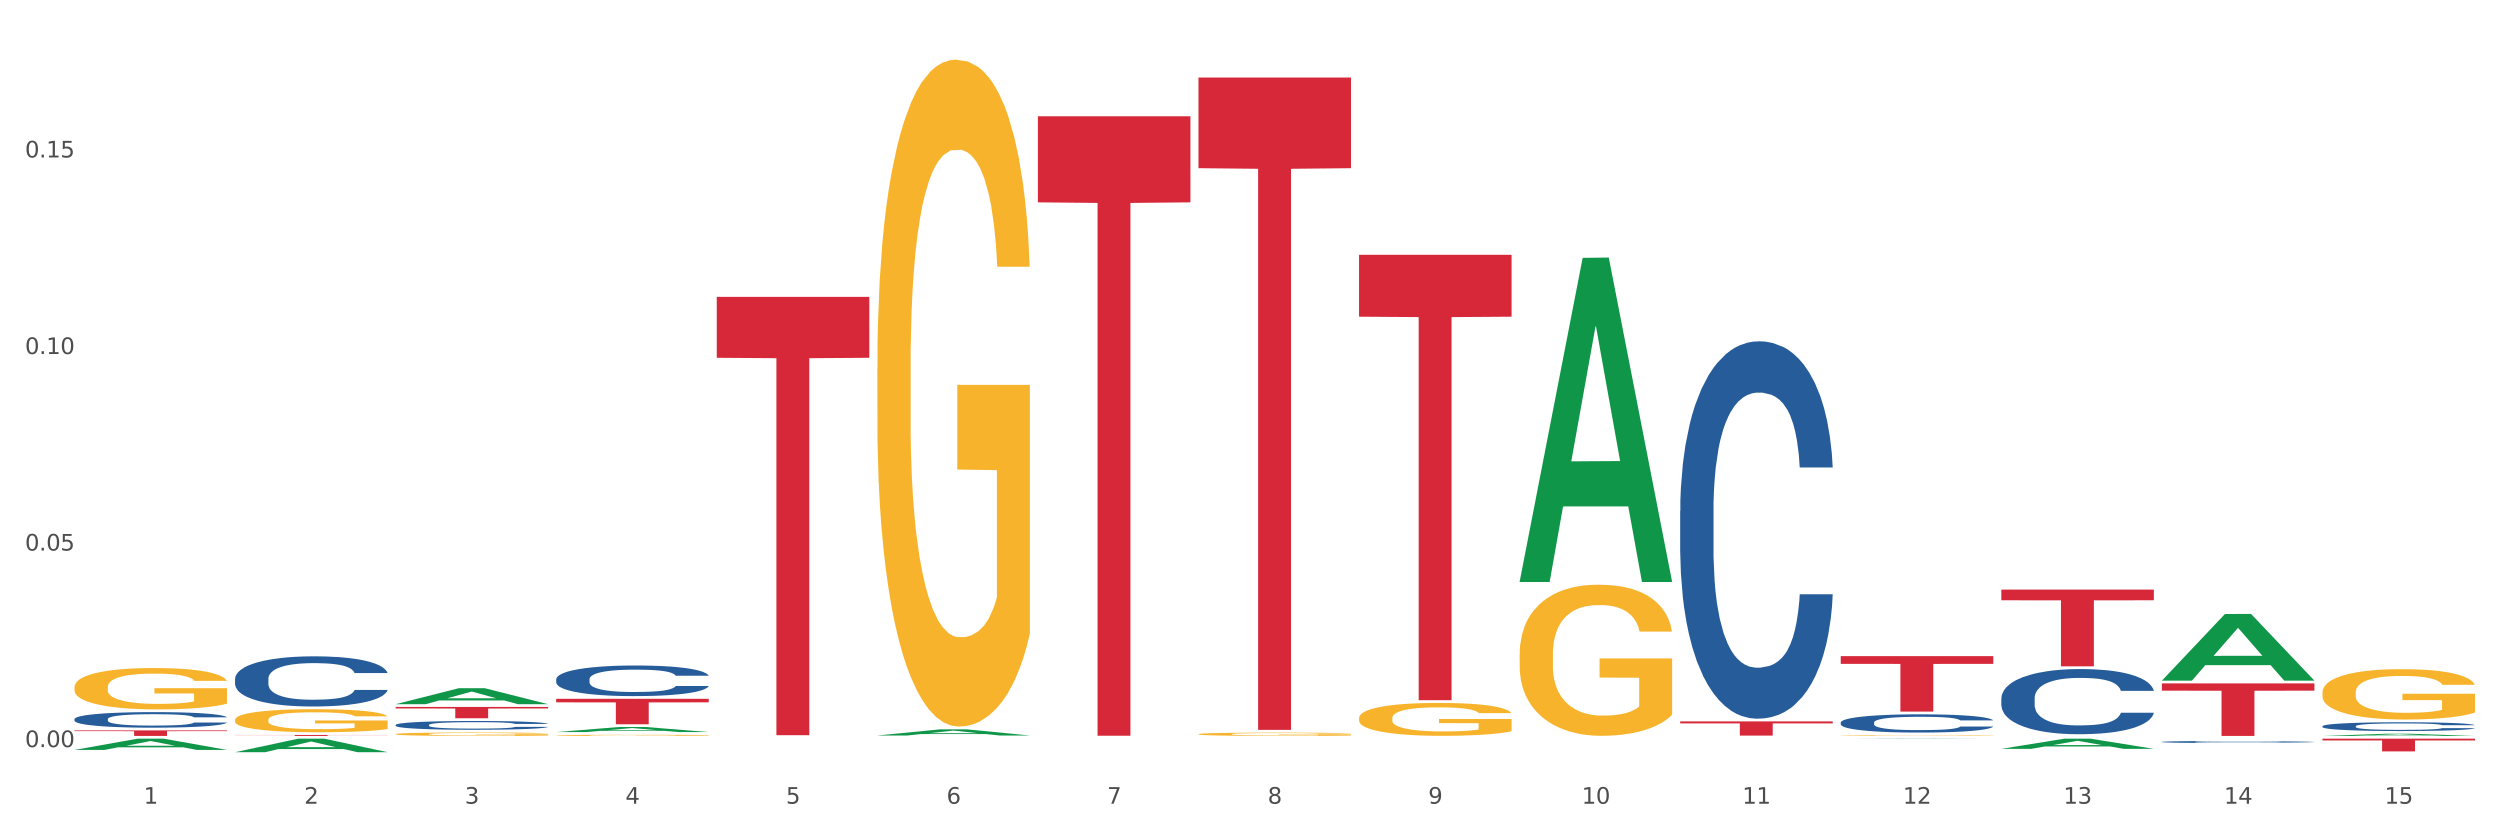 <?xml version="1.0" encoding="utf-8" standalone="no"?>
<!DOCTYPE svg PUBLIC "-//W3C//DTD SVG 1.1//EN"
  "http://www.w3.org/Graphics/SVG/1.1/DTD/svg11.dtd">
<svg xmlns:xlink="http://www.w3.org/1999/xlink" width="1080pt" height="360pt" viewBox="0 0 1080 360" xmlns="http://www.w3.org/2000/svg" version="1.1">
 <rect x="0" y="0" width="1080" height="360" fill="#333333" stroke="none"/>
 <defs>
  <style type="text/css">*{stroke-linejoin: round; stroke-linecap: butt}</style>
 </defs>
 <g id="figure_1">
  <g id="patch_1">
   <path d="M 0 360 
L 1080 360 
L 1080 0 
L 0 0 
z
" style="fill: #ffffff; stroke: #ffffff; stroke-linejoin: miter"/>
  </g>
  <g id="axes_1">
   <g id="matplotlib.axis_1">
    <g id="xtick_1">
     <g id="text_1">
      <!-- 1 -->
      <g style="fill: #4d4d4d" transform="translate(62.07 347.204) scale(0.096 -0.096)">
       <defs>
        <path id="DejaVuSans-31" d="M 794 531 
L 1825 531 
L 1825 4091 
L 703 3866 
L 703 4441 
L 1819 4666 
L 2450 4666 
L 2450 531 
L 3481 531 
L 3481 0 
L 794 0 
L 794 531 
z
" transform="scale(0.016)"/>
       </defs>
       <use xlink:href="#DejaVuSans-31"/>
      </g>
     </g>
    </g>
    <g id="xtick_2">
     <g id="text_2">
      <!-- 2 -->
      <g style="fill: #4d4d4d" transform="translate(131.436 347.204) scale(0.096 -0.096)">
       <defs>
        <path id="DejaVuSans-32" d="M 1228 531 
L 3431 531 
L 3431 0 
L 469 0 
L 469 531 
Q 828 903 1448 1529 
Q 2069 2156 2228 2338 
Q 2531 2678 2651 2914 
Q 2772 3150 2772 3378 
Q 2772 3750 2511 3984 
Q 2250 4219 1831 4219 
Q 1534 4219 1204 4116 
Q 875 4013 500 3803 
L 500 4441 
Q 881 4594 1212 4672 
Q 1544 4750 1819 4750 
Q 2544 4750 2975 4387 
Q 3406 4025 3406 3419 
Q 3406 3131 3298 2873 
Q 3191 2616 2906 2266 
Q 2828 2175 2409 1742 
Q 1991 1309 1228 531 
z
" transform="scale(0.016)"/>
       </defs>
       <use xlink:href="#DejaVuSans-32"/>
      </g>
     </g>
    </g>
    <g id="xtick_3">
     <g id="text_3">
      <!-- 3 -->
      <g style="fill: #4d4d4d" transform="translate(200.802 347.204) scale(0.096 -0.096)">
       <defs>
        <path id="DejaVuSans-33" d="M 2597 2516 
Q 3050 2419 3304 2112 
Q 3559 1806 3559 1356 
Q 3559 666 3084 287 
Q 2609 -91 1734 -91 
Q 1441 -91 1130 -33 
Q 819 25 488 141 
L 488 750 
Q 750 597 1062 519 
Q 1375 441 1716 441 
Q 2309 441 2620 675 
Q 2931 909 2931 1356 
Q 2931 1769 2642 2001 
Q 2353 2234 1838 2234 
L 1294 2234 
L 1294 2753 
L 1863 2753 
Q 2328 2753 2575 2939 
Q 2822 3125 2822 3475 
Q 2822 3834 2567 4026 
Q 2313 4219 1838 4219 
Q 1578 4219 1281 4162 
Q 984 4106 628 3988 
L 628 4550 
Q 988 4650 1302 4700 
Q 1616 4750 1894 4750 
Q 2613 4750 3031 4423 
Q 3450 4097 3450 3541 
Q 3450 3153 3228 2886 
Q 3006 2619 2597 2516 
z
" transform="scale(0.016)"/>
       </defs>
       <use xlink:href="#DejaVuSans-33"/>
      </g>
     </g>
    </g>
    <g id="xtick_4">
     <g id="text_4">
      <!-- 4 -->
      <g style="fill: #4d4d4d" transform="translate(270.169 347.204) scale(0.096 -0.096)">
       <defs>
        <path id="DejaVuSans-34" d="M 2419 4116 
L 825 1625 
L 2419 1625 
L 2419 4116 
z
M 2253 4666 
L 3047 4666 
L 3047 1625 
L 3713 1625 
L 3713 1100 
L 3047 1100 
L 3047 0 
L 2419 0 
L 2419 1100 
L 313 1100 
L 313 1709 
L 2253 4666 
z
" transform="scale(0.016)"/>
       </defs>
       <use xlink:href="#DejaVuSans-34"/>
      </g>
     </g>
    </g>
    <g id="xtick_5">
     <g id="text_5">
      <!-- 5 -->
      <g style="fill: #4d4d4d" transform="translate(339.535 347.204) scale(0.096 -0.096)">
       <defs>
        <path id="DejaVuSans-35" d="M 691 4666 
L 3169 4666 
L 3169 4134 
L 1269 4134 
L 1269 2991 
Q 1406 3038 1543 3061 
Q 1681 3084 1819 3084 
Q 2600 3084 3056 2656 
Q 3513 2228 3513 1497 
Q 3513 744 3044 326 
Q 2575 -91 1722 -91 
Q 1428 -91 1123 -41 
Q 819 9 494 109 
L 494 744 
Q 775 591 1075 516 
Q 1375 441 1709 441 
Q 2250 441 2565 725 
Q 2881 1009 2881 1497 
Q 2881 1984 2565 2268 
Q 2250 2553 1709 2553 
Q 1456 2553 1204 2497 
Q 953 2441 691 2322 
L 691 4666 
z
" transform="scale(0.016)"/>
       </defs>
       <use xlink:href="#DejaVuSans-35"/>
      </g>
     </g>
    </g>
    <g id="xtick_6">
     <g id="text_6">
      <!-- 6 -->
      <g style="fill: #4d4d4d" transform="translate(408.901 347.204) scale(0.096 -0.096)">
       <defs>
        <path id="DejaVuSans-36" d="M 2113 2584 
Q 1688 2584 1439 2293 
Q 1191 2003 1191 1497 
Q 1191 994 1439 701 
Q 1688 409 2113 409 
Q 2538 409 2786 701 
Q 3034 994 3034 1497 
Q 3034 2003 2786 2293 
Q 2538 2584 2113 2584 
z
M 3366 4563 
L 3366 3988 
Q 3128 4100 2886 4159 
Q 2644 4219 2406 4219 
Q 1781 4219 1451 3797 
Q 1122 3375 1075 2522 
Q 1259 2794 1537 2939 
Q 1816 3084 2150 3084 
Q 2853 3084 3261 2657 
Q 3669 2231 3669 1497 
Q 3669 778 3244 343 
Q 2819 -91 2113 -91 
Q 1303 -91 875 529 
Q 447 1150 447 2328 
Q 447 3434 972 4092 
Q 1497 4750 2381 4750 
Q 2619 4750 2861 4703 
Q 3103 4656 3366 4563 
z
" transform="scale(0.016)"/>
       </defs>
       <use xlink:href="#DejaVuSans-36"/>
      </g>
     </g>
    </g>
    <g id="xtick_7">
     <g id="text_7">
      <!-- 7 -->
      <g style="fill: #4d4d4d" transform="translate(478.267 347.204) scale(0.096 -0.096)">
       <defs>
        <path id="DejaVuSans-37" d="M 525 4666 
L 3525 4666 
L 3525 4397 
L 1831 0 
L 1172 0 
L 2766 4134 
L 525 4134 
L 525 4666 
z
" transform="scale(0.016)"/>
       </defs>
       <use xlink:href="#DejaVuSans-37"/>
      </g>
     </g>
    </g>
    <g id="xtick_8">
     <g id="text_8">
      <!-- 8 -->
      <g style="fill: #4d4d4d" transform="translate(547.634 347.204) scale(0.096 -0.096)">
       <defs>
        <path id="DejaVuSans-38" d="M 2034 2216 
Q 1584 2216 1326 1975 
Q 1069 1734 1069 1313 
Q 1069 891 1326 650 
Q 1584 409 2034 409 
Q 2484 409 2743 651 
Q 3003 894 3003 1313 
Q 3003 1734 2745 1975 
Q 2488 2216 2034 2216 
z
M 1403 2484 
Q 997 2584 770 2862 
Q 544 3141 544 3541 
Q 544 4100 942 4425 
Q 1341 4750 2034 4750 
Q 2731 4750 3128 4425 
Q 3525 4100 3525 3541 
Q 3525 3141 3298 2862 
Q 3072 2584 2669 2484 
Q 3125 2378 3379 2068 
Q 3634 1759 3634 1313 
Q 3634 634 3220 271 
Q 2806 -91 2034 -91 
Q 1263 -91 848 271 
Q 434 634 434 1313 
Q 434 1759 690 2068 
Q 947 2378 1403 2484 
z
M 1172 3481 
Q 1172 3119 1398 2916 
Q 1625 2713 2034 2713 
Q 2441 2713 2670 2916 
Q 2900 3119 2900 3481 
Q 2900 3844 2670 4047 
Q 2441 4250 2034 4250 
Q 1625 4250 1398 4047 
Q 1172 3844 1172 3481 
z
" transform="scale(0.016)"/>
       </defs>
       <use xlink:href="#DejaVuSans-38"/>
      </g>
     </g>
    </g>
    <g id="xtick_9">
     <g id="text_9">
      <!-- 9 -->
      <g style="fill: #4d4d4d" transform="translate(617 347.204) scale(0.096 -0.096)">
       <defs>
        <path id="DejaVuSans-39" d="M 703 97 
L 703 672 
Q 941 559 1184 500 
Q 1428 441 1663 441 
Q 2288 441 2617 861 
Q 2947 1281 2994 2138 
Q 2813 1869 2534 1725 
Q 2256 1581 1919 1581 
Q 1219 1581 811 2004 
Q 403 2428 403 3163 
Q 403 3881 828 4315 
Q 1253 4750 1959 4750 
Q 2769 4750 3195 4129 
Q 3622 3509 3622 2328 
Q 3622 1225 3098 567 
Q 2575 -91 1691 -91 
Q 1453 -91 1209 -44 
Q 966 3 703 97 
z
M 1959 2075 
Q 2384 2075 2632 2365 
Q 2881 2656 2881 3163 
Q 2881 3666 2632 3958 
Q 2384 4250 1959 4250 
Q 1534 4250 1286 3958 
Q 1038 3666 1038 3163 
Q 1038 2656 1286 2365 
Q 1534 2075 1959 2075 
z
" transform="scale(0.016)"/>
       </defs>
       <use xlink:href="#DejaVuSans-39"/>
      </g>
     </g>
    </g>
    <g id="xtick_10">
     <g id="text_10">
      <!-- 10 -->
      <g style="fill: #4d4d4d" transform="translate(683.312 347.204) scale(0.096 -0.096)">
       <defs>
        <path id="DejaVuSans-30" d="M 2034 4250 
Q 1547 4250 1301 3770 
Q 1056 3291 1056 2328 
Q 1056 1369 1301 889 
Q 1547 409 2034 409 
Q 2525 409 2770 889 
Q 3016 1369 3016 2328 
Q 3016 3291 2770 3770 
Q 2525 4250 2034 4250 
z
M 2034 4750 
Q 2819 4750 3233 4129 
Q 3647 3509 3647 2328 
Q 3647 1150 3233 529 
Q 2819 -91 2034 -91 
Q 1250 -91 836 529 
Q 422 1150 422 2328 
Q 422 3509 836 4129 
Q 1250 4750 2034 4750 
z
" transform="scale(0.016)"/>
       </defs>
       <use xlink:href="#DejaVuSans-31"/>
       <use xlink:href="#DejaVuSans-30" transform="translate(63.623 0)"/>
      </g>
     </g>
    </g>
    <g id="xtick_11">
     <g id="text_11">
      <!-- 11 -->
      <g style="fill: #4d4d4d" transform="translate(752.678 347.204) scale(0.096 -0.096)">
       <use xlink:href="#DejaVuSans-31"/>
       <use xlink:href="#DejaVuSans-31" transform="translate(63.623 0)"/>
      </g>
     </g>
    </g>
    <g id="xtick_12">
     <g id="text_12">
      <!-- 12 -->
      <g style="fill: #4d4d4d" transform="translate(822.044 347.204) scale(0.096 -0.096)">
       <use xlink:href="#DejaVuSans-31"/>
       <use xlink:href="#DejaVuSans-32" transform="translate(63.623 0)"/>
      </g>
     </g>
    </g>
    <g id="xtick_13">
     <g id="text_13">
      <!-- 13 -->
      <g style="fill: #4d4d4d" transform="translate(891.411 347.204) scale(0.096 -0.096)">
       <use xlink:href="#DejaVuSans-31"/>
       <use xlink:href="#DejaVuSans-33" transform="translate(63.623 0)"/>
      </g>
     </g>
    </g>
    <g id="xtick_14">
     <g id="text_14">
      <!-- 14 -->
      <g style="fill: #4d4d4d" transform="translate(960.777 347.204) scale(0.096 -0.096)">
       <use xlink:href="#DejaVuSans-31"/>
       <use xlink:href="#DejaVuSans-34" transform="translate(63.623 0)"/>
      </g>
     </g>
    </g>
    <g id="xtick_15">
     <g id="text_15">
      <!-- 15 -->
      <g style="fill: #4d4d4d" transform="translate(1030.143 347.204) scale(0.096 -0.096)">
       <use xlink:href="#DejaVuSans-31"/>
       <use xlink:href="#DejaVuSans-35" transform="translate(63.623 0)"/>
      </g>
     </g>
    </g>
    <g id="xtick_16"/>
    <g id="xtick_17"/>
    <g id="xtick_18"/>
    <g id="xtick_19"/>
    <g id="xtick_20"/>
    <g id="xtick_21"/>
    <g id="xtick_22"/>
    <g id="xtick_23"/>
    <g id="xtick_24"/>
    <g id="xtick_25"/>
    <g id="xtick_26"/>
    <g id="xtick_27"/>
    <g id="xtick_28"/>
    <g id="xtick_29"/>
   </g>
   <g id="matplotlib.axis_2">
    <g id="ytick_1">
     <g id="text_16">
      <!-- 0.00 -->
      <g style="fill: #4d4d4d" transform="translate(10.8 322.755) scale(0.096 -0.096)">
       <defs>
        <path id="DejaVuSans-2e" d="M 684 794 
L 1344 794 
L 1344 0 
L 684 0 
L 684 794 
z
" transform="scale(0.016)"/>
       </defs>
       <use xlink:href="#DejaVuSans-30"/>
       <use xlink:href="#DejaVuSans-2e" transform="translate(63.623 0)"/>
       <use xlink:href="#DejaVuSans-30" transform="translate(95.41 0)"/>
       <use xlink:href="#DejaVuSans-30" transform="translate(159.033 0)"/>
      </g>
     </g>
    </g>
    <g id="ytick_2">
     <g id="text_17">
      <!-- 0.05 -->
      <g style="fill: #4d4d4d" transform="translate(10.8 237.846) scale(0.096 -0.096)">
       <use xlink:href="#DejaVuSans-30"/>
       <use xlink:href="#DejaVuSans-2e" transform="translate(63.623 0)"/>
       <use xlink:href="#DejaVuSans-30" transform="translate(95.41 0)"/>
       <use xlink:href="#DejaVuSans-35" transform="translate(159.033 0)"/>
      </g>
     </g>
    </g>
    <g id="ytick_3">
     <g id="text_18">
      <!-- 0.10 -->
      <g style="fill: #4d4d4d" transform="translate(10.8 152.937) scale(0.096 -0.096)">
       <use xlink:href="#DejaVuSans-30"/>
       <use xlink:href="#DejaVuSans-2e" transform="translate(63.623 0)"/>
       <use xlink:href="#DejaVuSans-31" transform="translate(95.41 0)"/>
       <use xlink:href="#DejaVuSans-30" transform="translate(159.033 0)"/>
      </g>
     </g>
    </g>
    <g id="ytick_4">
     <g id="text_19">
      <!-- 0.15 -->
      <g style="fill: #4d4d4d" transform="translate(10.8 68.029) scale(0.096 -0.096)">
       <use xlink:href="#DejaVuSans-30"/>
       <use xlink:href="#DejaVuSans-2e" transform="translate(63.623 0)"/>
       <use xlink:href="#DejaVuSans-31" transform="translate(95.41 0)"/>
       <use xlink:href="#DejaVuSans-35" transform="translate(159.033 0)"/>
      </g>
     </g>
    </g>
    <g id="ytick_5"/>
    <g id="ytick_6"/>
    <g id="ytick_7"/>
    <g id="ytick_8"/>
   </g>
   <g id="PolyCollection_1">
    <path d="M 32.175 323.958 
L 32.243 323.954 
L 59.417 319.113 
L 70.695 319.108 
L 98.073 323.967 
L 85.029 323.967 
L 79.119 322.836 
L 51.061 322.836 
L 50.857 322.854 
L 45.151 323.967 
L 32.175 323.967 
L 32.175 323.958 
L 54.594 322.161 
L 75.586 322.156 
L 65.192 320.144 
L 65.056 320.135 
L 64.92 320.148 
L 54.526 322.156 
L 54.594 322.161 
L 32.175 323.958 
z
" clip-path="url(#pc27fadea09)" style="fill: #109648"/>
    <path d="M 101.541 324.939 
L 101.609 324.933 
L 128.784 319.114 
L 140.061 319.108 
L 167.439 324.95 
L 154.395 324.95 
L 148.485 323.589 
L 120.427 323.589 
L 120.224 323.611 
L 114.517 324.95 
L 101.541 324.95 
L 101.541 324.939 
L 123.96 322.777 
L 144.952 322.772 
L 134.558 320.353 
L 134.422 320.342 
L 134.286 320.359 
L 123.892 322.772 
L 123.96 322.777 
L 101.541 324.939 
z
" clip-path="url(#pc27fadea09)" style="fill: #109648"/>
    <path d="M 1003.302 319.108 
L 1069.2 319.108 
L 1069.2 319.872 
L 1043.278 319.877 
L 1043.278 324.607 
L 1029.068 324.607 
L 1029.068 319.877 
L 1003.302 319.872 
L 1003.302 319.113 
L 1003.302 319.108 
z
" clip-path="url(#pc27fadea09)" style="fill: #d62839"/>
    <path d="M 240.274 316.254 
L 240.342 316.252 
L 267.516 314.055 
L 278.793 314.053 
L 306.172 316.258 
L 293.128 316.258 
L 287.217 315.745 
L 259.16 315.745 
L 258.956 315.753 
L 253.249 316.258 
L 240.274 316.258 
L 240.274 316.254 
L 262.693 315.438 
L 283.685 315.436 
L 273.291 314.523 
L 273.155 314.519 
L 273.019 314.525 
L 262.625 315.436 
L 262.693 315.438 
L 240.274 316.254 
z
" clip-path="url(#pc27fadea09)" style="fill: #109648"/>
    <path d="M 379.006 317.732 
L 379.074 317.73 
L 406.248 315.061 
L 417.526 315.058 
L 444.904 317.737 
L 431.86 317.737 
L 425.95 317.113 
L 397.892 317.113 
L 397.689 317.123 
L 391.982 317.737 
L 379.006 317.737 
L 379.006 317.732 
L 401.425 316.741 
L 422.417 316.739 
L 412.023 315.629 
L 411.887 315.624 
L 411.751 315.632 
L 401.357 316.739 
L 401.425 316.741 
L 379.006 317.732 
z
" clip-path="url(#pc27fadea09)" style="fill: #109648"/>
    <path d="M 170.907 304.202 
L 170.975 304.195 
L 198.15 297.314 
L 209.427 297.308 
L 236.805 304.215 
L 223.762 304.215 
L 217.851 302.606 
L 189.794 302.606 
L 189.59 302.632 
L 183.883 304.215 
L 170.907 304.215 
L 170.907 304.202 
L 193.326 301.646 
L 214.319 301.64 
L 203.924 298.78 
L 203.788 298.767 
L 203.653 298.786 
L 193.258 301.64 
L 193.326 301.646 
L 170.907 304.202 
z
" clip-path="url(#pc27fadea09)" style="fill: #109648"/>
    <path d="M 725.837 311.656 
L 791.735 311.656 
L 791.735 312.507 
L 765.813 312.513 
L 765.813 317.781 
L 751.603 317.781 
L 751.603 312.513 
L 725.837 312.507 
L 725.837 311.662 
L 725.837 311.656 
z
" clip-path="url(#pc27fadea09)" style="fill: #d62839"/>
    <path d="M 795.203 283.455 
L 861.101 283.455 
L 861.101 286.784 
L 835.179 286.807 
L 835.179 307.415 
L 820.969 307.415 
L 820.969 286.807 
L 795.203 286.784 
L 795.203 283.477 
L 795.203 283.455 
z
" clip-path="url(#pc27fadea09)" style="fill: #d62839"/>
    <path d="M 933.936 295.215 
L 999.834 295.215 
L 999.834 298.372 
L 973.912 298.394 
L 973.912 317.935 
L 959.702 317.935 
L 959.702 298.394 
L 933.936 298.372 
L 933.936 295.236 
L 933.936 295.215 
z
" clip-path="url(#pc27fadea09)" style="fill: #d62839"/>
    <path d="M 864.57 254.714 
L 930.468 254.714 
L 930.468 259.32 
L 904.546 259.351 
L 904.546 287.858 
L 890.335 287.858 
L 890.335 259.351 
L 864.57 259.32 
L 864.57 254.745 
L 864.57 254.714 
z
" clip-path="url(#pc27fadea09)" style="fill: #d62839"/>
    <path d="M 517.739 33.49 
L 583.636 33.49 
L 583.636 72.654 
L 557.715 72.919 
L 557.715 315.314 
L 543.504 315.314 
L 543.504 72.919 
L 517.739 72.654 
L 517.739 33.755 
L 517.739 33.49 
z
" clip-path="url(#pc27fadea09)" style="fill: #d62839"/>
    <path d="M 587.105 110.07 
L 653.003 110.07 
L 653.003 136.81 
L 627.081 136.991 
L 627.081 302.493 
L 612.871 302.493 
L 612.871 136.991 
L 587.105 136.81 
L 587.105 110.25 
L 587.105 110.07 
z
" clip-path="url(#pc27fadea09)" style="fill: #d62839"/>
    <path d="M 933.936 293.988 
L 934.004 293.96 
L 961.178 265.246 
L 972.456 265.219 
L 999.834 294.042 
L 986.79 294.042 
L 980.88 287.33 
L 952.822 287.33 
L 952.618 287.438 
L 946.912 294.042 
L 933.936 294.042 
L 933.936 293.988 
L 956.355 283.324 
L 977.347 283.297 
L 966.953 271.362 
L 966.817 271.308 
L 966.681 271.389 
L 956.287 283.297 
L 956.355 283.324 
L 933.936 293.988 
z
" clip-path="url(#pc27fadea09)" style="fill: #109648"/>
    <path d="M 1003.302 317.933 
L 1003.37 317.932 
L 1030.544 316.983 
L 1041.822 316.982 
L 1069.2 317.935 
L 1056.156 317.935 
L 1050.246 317.713 
L 1022.188 317.713 
L 1021.984 317.717 
L 1016.278 317.935 
L 1003.302 317.935 
L 1003.302 317.933 
L 1025.721 317.581 
L 1046.713 317.58 
L 1036.319 317.185 
L 1036.183 317.184 
L 1036.047 317.186 
L 1025.653 317.58 
L 1025.721 317.581 
L 1003.302 317.933 
z
" clip-path="url(#pc27fadea09)" style="fill: #109648"/>
    <path d="M 656.471 251.152 
L 656.539 251.02 
L 683.713 111.391 
L 694.991 111.26 
L 722.369 251.415 
L 709.325 251.415 
L 703.415 218.778 
L 675.357 218.778 
L 675.153 219.304 
L 669.447 251.415 
L 656.471 251.415 
L 656.471 251.152 
L 678.89 199.301 
L 699.882 199.169 
L 689.488 141.133 
L 689.352 140.87 
L 689.216 141.265 
L 678.822 199.169 
L 678.89 199.301 
L 656.471 251.152 
z
" clip-path="url(#pc27fadea09)" style="fill: #109648"/>
    <path d="M 795.203 319.2 
L 795.271 319.2 
L 822.446 319.108 
L 833.723 319.108 
L 861.101 319.2 
L 848.058 319.2 
L 842.147 319.178 
L 814.09 319.178 
L 813.886 319.179 
L 808.179 319.2 
L 795.203 319.2 
L 795.203 319.2 
L 817.622 319.166 
L 838.615 319.166 
L 828.22 319.128 
L 828.084 319.127 
L 827.949 319.128 
L 817.554 319.166 
L 817.622 319.166 
L 795.203 319.2 
z
" clip-path="url(#pc27fadea09)" style="fill: #109648"/>
    <path d="M 101.541 310.976 
L 101.619 310.967 
L 101.619 310.64 
L 101.775 310.358 
L 102.553 309.676 
L 103.72 309.113 
L 104.575 308.812 
L 105.431 308.567 
L 106.443 308.321 
L 107.688 308.067 
L 109.944 307.694 
L 111.344 307.503 
L 113.056 307.303 
L 116.168 307.012 
L 118.424 306.848 
L 120.758 306.712 
L 124.57 306.548 
L 127.06 306.476 
L 129.705 306.421 
L 132.895 306.385 
L 135.307 306.376 
L 140.598 306.403 
L 145.11 306.485 
L 147.289 306.548 
L 150.089 306.658 
L 151.568 306.73 
L 153.979 306.876 
L 156.469 307.067 
L 158.181 307.23 
L 160.748 307.54 
L 162.693 307.849 
L 164.483 308.231 
L 165.416 308.494 
L 166.117 308.74 
L 166.739 309.022 
L 167.361 309.467 
L 153.357 309.467 
L 152.812 309.149 
L 151.957 308.849 
L 150.712 308.558 
L 149.623 308.376 
L 147.755 308.149 
L 146.044 308.003 
L 144.254 307.894 
L 142.076 307.803 
L 140.364 307.758 
L 137.952 307.721 
L 133.206 307.73 
L 130.017 307.803 
L 127.838 307.894 
L 126.438 307.976 
L 125.193 308.067 
L 123.792 308.194 
L 122.159 308.385 
L 120.992 308.558 
L 119.825 308.776 
L 118.891 308.994 
L 118.035 309.249 
L 117.335 309.522 
L 116.79 309.804 
L 116.324 310.149 
L 115.935 310.722 
L 115.935 311.968 
L 116.09 312.249 
L 116.479 312.622 
L 116.946 312.904 
L 117.724 313.241 
L 118.424 313.468 
L 119.747 313.795 
L 121.225 314.068 
L 122.392 314.241 
L 123.559 314.386 
L 125.582 314.586 
L 127.838 314.75 
L 129.783 314.85 
L 132.428 314.941 
L 134.218 314.977 
L 135.774 314.995 
L 139.586 314.995 
L 142.309 314.968 
L 145.343 314.904 
L 147.678 314.823 
L 149.623 314.723 
L 151.801 314.559 
L 153.201 314.404 
L 153.201 312.504 
L 136.085 312.495 
L 136.085 311.231 
L 167.439 311.231 
L 167.439 314.941 
L 166.117 315.132 
L 164.638 315.305 
L 163.082 315.459 
L 160.748 315.65 
L 157.947 315.832 
L 155.458 315.959 
L 152.812 316.068 
L 149.7 316.168 
L 145.655 316.259 
L 143.165 316.296 
L 140.053 316.323 
L 136.396 316.332 
L 133.206 316.314 
L 130.094 316.268 
L 126.827 316.187 
L 123.637 316.068 
L 121.225 315.95 
L 118.813 315.805 
L 116.246 315.614 
L 114.223 315.432 
L 112.667 315.268 
L 110.955 315.059 
L 109.088 314.786 
L 107.688 314.541 
L 106.443 314.286 
L 105.12 313.959 
L 104.186 313.677 
L 103.253 313.322 
L 102.708 313.059 
L 102.086 312.65 
L 101.619 312.077 
L 101.541 310.976 
z
" clip-path="url(#pc27fadea09)" style="fill: #f7b32b"/>
    <path d="M 170.907 317.13 
L 170.985 317.128 
L 170.985 317.079 
L 171.141 317.037 
L 171.919 316.934 
L 173.086 316.849 
L 173.942 316.804 
L 174.798 316.767 
L 175.809 316.731 
L 177.054 316.692 
L 179.31 316.636 
L 180.71 316.608 
L 182.422 316.577 
L 185.534 316.534 
L 187.79 316.509 
L 190.124 316.489 
L 193.937 316.464 
L 196.426 316.453 
L 199.072 316.445 
L 202.261 316.439 
L 204.673 316.438 
L 209.964 316.442 
L 214.476 316.454 
L 216.655 316.464 
L 219.456 316.48 
L 220.934 316.491 
L 223.346 316.513 
L 225.835 316.542 
L 227.547 316.567 
L 230.114 316.613 
L 232.059 316.659 
L 233.849 316.717 
L 234.783 316.756 
L 235.483 316.793 
L 236.105 316.836 
L 236.728 316.903 
L 222.723 316.903 
L 222.179 316.855 
L 221.323 316.81 
L 220.078 316.766 
L 218.989 316.739 
L 217.122 316.705 
L 215.41 316.683 
L 213.62 316.666 
L 211.442 316.653 
L 209.73 316.646 
L 207.319 316.64 
L 202.573 316.642 
L 199.383 316.653 
L 197.204 316.666 
L 195.804 316.679 
L 194.559 316.692 
L 193.159 316.711 
L 191.525 316.74 
L 190.358 316.766 
L 189.191 316.799 
L 188.257 316.832 
L 187.401 316.87 
L 186.701 316.911 
L 186.157 316.953 
L 185.69 317.005 
L 185.301 317.091 
L 185.301 317.279 
L 185.456 317.321 
L 185.845 317.377 
L 186.312 317.419 
L 187.09 317.47 
L 187.79 317.504 
L 189.113 317.553 
L 190.591 317.594 
L 191.758 317.62 
L 192.925 317.642 
L 194.948 317.672 
L 197.204 317.697 
L 199.149 317.712 
L 201.795 317.726 
L 203.584 317.731 
L 205.14 317.734 
L 208.952 317.734 
L 211.675 317.73 
L 214.71 317.72 
L 217.044 317.708 
L 218.989 317.693 
L 221.167 317.668 
L 222.568 317.645 
L 222.568 317.359 
L 205.451 317.358 
L 205.451 317.168 
L 236.805 317.168 
L 236.805 317.726 
L 235.483 317.754 
L 234.004 317.78 
L 232.448 317.803 
L 230.114 317.832 
L 227.314 317.86 
L 224.824 317.879 
L 222.179 317.895 
L 219.067 317.91 
L 215.021 317.924 
L 212.531 317.929 
L 209.419 317.933 
L 205.763 317.935 
L 202.573 317.932 
L 199.461 317.925 
L 196.193 317.913 
L 193.003 317.895 
L 190.591 317.877 
L 188.179 317.855 
L 185.612 317.827 
L 183.589 317.799 
L 182.033 317.775 
L 180.321 317.743 
L 178.454 317.702 
L 177.054 317.665 
L 175.809 317.627 
L 174.486 317.578 
L 173.553 317.536 
L 172.619 317.482 
L 172.074 317.443 
L 171.452 317.381 
L 170.985 317.295 
L 170.907 317.13 
z
" clip-path="url(#pc27fadea09)" style="fill: #f7b32b"/>
    <path d="M 517.739 317.153 
L 517.816 317.151 
L 517.816 317.104 
L 517.972 317.063 
L 518.75 316.965 
L 519.917 316.883 
L 520.773 316.84 
L 521.629 316.804 
L 522.64 316.769 
L 523.885 316.732 
L 526.141 316.678 
L 527.542 316.65 
L 529.253 316.622 
L 532.365 316.58 
L 534.621 316.556 
L 536.956 316.536 
L 540.768 316.512 
L 543.257 316.502 
L 545.903 316.494 
L 549.093 316.489 
L 551.504 316.488 
L 556.795 316.491 
L 561.307 316.503 
L 563.486 316.512 
L 566.287 316.528 
L 567.765 316.539 
L 570.177 316.56 
L 572.666 316.587 
L 574.378 316.611 
L 576.946 316.656 
L 578.891 316.7 
L 580.68 316.756 
L 581.614 316.794 
L 582.314 316.829 
L 582.936 316.87 
L 583.559 316.934 
L 569.554 316.934 
L 569.01 316.888 
L 568.154 316.845 
L 566.909 316.803 
L 565.82 316.777 
L 563.953 316.744 
L 562.241 316.723 
L 560.452 316.707 
L 558.273 316.694 
L 556.562 316.687 
L 554.15 316.682 
L 549.404 316.683 
L 546.214 316.694 
L 544.035 316.707 
L 542.635 316.719 
L 541.39 316.732 
L 539.99 316.75 
L 538.356 316.778 
L 537.189 316.803 
L 536.022 316.835 
L 535.088 316.866 
L 534.232 316.903 
L 533.532 316.942 
L 532.988 316.983 
L 532.521 317.033 
L 532.132 317.116 
L 532.132 317.296 
L 532.287 317.337 
L 532.676 317.391 
L 533.143 317.431 
L 533.921 317.48 
L 534.621 317.513 
L 535.944 317.56 
L 537.422 317.6 
L 538.589 317.625 
L 539.756 317.646 
L 541.779 317.674 
L 544.035 317.698 
L 545.981 317.713 
L 548.626 317.726 
L 550.415 317.731 
L 551.971 317.734 
L 555.784 317.734 
L 558.507 317.73 
L 561.541 317.72 
L 563.875 317.709 
L 565.82 317.694 
L 567.998 317.671 
L 569.399 317.648 
L 569.399 317.373 
L 552.282 317.372 
L 552.282 317.189 
L 583.636 317.189 
L 583.636 317.726 
L 582.314 317.753 
L 580.836 317.778 
L 579.28 317.801 
L 576.946 317.828 
L 574.145 317.855 
L 571.655 317.873 
L 569.01 317.889 
L 565.898 317.903 
L 561.852 317.916 
L 559.362 317.922 
L 556.25 317.926 
L 552.594 317.927 
L 549.404 317.924 
L 546.292 317.918 
L 543.024 317.906 
L 539.834 317.889 
L 537.422 317.872 
L 535.01 317.851 
L 532.443 317.823 
L 530.42 317.797 
L 528.864 317.773 
L 527.153 317.743 
L 525.285 317.703 
L 523.885 317.668 
L 522.64 317.631 
L 521.317 317.584 
L 520.384 317.543 
L 519.45 317.492 
L 518.906 317.454 
L 518.283 317.394 
L 517.816 317.312 
L 517.739 317.153 
z
" clip-path="url(#pc27fadea09)" style="fill: #f7b32b"/>
    <path d="M 864.57 323.497 
L 864.638 323.493 
L 891.812 319.112 
L 903.089 319.108 
L 930.468 323.505 
L 917.424 323.505 
L 911.513 322.481 
L 883.456 322.481 
L 883.252 322.498 
L 877.545 323.505 
L 864.57 323.505 
L 864.57 323.497 
L 886.989 321.87 
L 907.981 321.866 
L 897.587 320.045 
L 897.451 320.037 
L 897.315 320.049 
L 886.921 321.866 
L 886.989 321.87 
L 864.57 323.497 
z
" clip-path="url(#pc27fadea09)" style="fill: #109648"/>
    <path d="M 240.274 317.664 
L 240.351 317.664 
L 240.351 317.647 
L 240.507 317.633 
L 241.285 317.598 
L 242.452 317.57 
L 243.308 317.555 
L 244.164 317.542 
L 245.175 317.53 
L 246.42 317.517 
L 248.676 317.498 
L 250.077 317.489 
L 251.788 317.478 
L 254.9 317.464 
L 257.157 317.455 
L 259.491 317.449 
L 263.303 317.44 
L 265.793 317.437 
L 268.438 317.434 
L 271.628 317.432 
L 274.04 317.432 
L 279.33 317.433 
L 283.843 317.437 
L 286.021 317.44 
L 288.822 317.446 
L 290.3 317.45 
L 292.712 317.457 
L 295.202 317.466 
L 296.913 317.475 
L 299.481 317.49 
L 301.426 317.506 
L 303.215 317.525 
L 304.149 317.539 
L 304.849 317.551 
L 305.471 317.565 
L 306.094 317.588 
L 292.089 317.588 
L 291.545 317.572 
L 290.689 317.557 
L 289.444 317.542 
L 288.355 317.533 
L 286.488 317.521 
L 284.776 317.514 
L 282.987 317.508 
L 280.808 317.504 
L 279.097 317.501 
L 276.685 317.5 
L 271.939 317.5 
L 268.749 317.504 
L 266.571 317.508 
L 265.17 317.512 
L 263.925 317.517 
L 262.525 317.523 
L 260.891 317.533 
L 259.724 317.542 
L 258.557 317.553 
L 257.623 317.564 
L 256.768 317.577 
L 256.067 317.591 
L 255.523 317.605 
L 255.056 317.622 
L 254.667 317.651 
L 254.667 317.714 
L 254.823 317.728 
L 255.212 317.747 
L 255.678 317.761 
L 256.456 317.778 
L 257.157 317.79 
L 258.479 317.806 
L 259.957 317.82 
L 261.124 317.829 
L 262.291 317.836 
L 264.314 317.846 
L 266.571 317.855 
L 268.516 317.86 
L 271.161 317.864 
L 272.95 317.866 
L 274.506 317.867 
L 278.319 317.867 
L 281.042 317.866 
L 284.076 317.863 
L 286.41 317.858 
L 288.355 317.853 
L 290.533 317.845 
L 291.934 317.837 
L 291.934 317.741 
L 274.818 317.741 
L 274.818 317.677 
L 306.172 317.677 
L 306.172 317.864 
L 304.849 317.874 
L 303.371 317.883 
L 301.815 317.891 
L 299.481 317.9 
L 296.68 317.909 
L 294.19 317.916 
L 291.545 317.921 
L 288.433 317.926 
L 284.387 317.931 
L 281.897 317.933 
L 278.785 317.934 
L 275.129 317.935 
L 271.939 317.934 
L 268.827 317.931 
L 265.559 317.927 
L 262.369 317.921 
L 259.957 317.915 
L 257.546 317.908 
L 254.978 317.898 
L 252.955 317.889 
L 251.399 317.881 
L 249.688 317.87 
L 247.82 317.857 
L 246.42 317.844 
L 245.175 317.831 
L 243.853 317.815 
L 242.919 317.801 
L 241.985 317.783 
L 241.441 317.769 
L 240.818 317.749 
L 240.351 317.72 
L 240.274 317.664 
z
" clip-path="url(#pc27fadea09)" style="fill: #f7b32b"/>
    <path d="M 32.175 296.853 
L 32.253 296.837 
L 32.253 296.25 
L 32.408 295.744 
L 33.186 294.521 
L 34.353 293.51 
L 35.209 292.972 
L 36.065 292.531 
L 37.076 292.091 
L 38.321 291.634 
L 40.578 290.966 
L 41.978 290.623 
L 43.69 290.264 
L 46.802 289.742 
L 49.058 289.449 
L 51.392 289.204 
L 55.204 288.911 
L 57.694 288.78 
L 60.339 288.682 
L 63.529 288.617 
L 65.941 288.601 
L 71.231 288.65 
L 75.744 288.796 
L 77.922 288.911 
L 80.723 289.106 
L 82.201 289.237 
L 84.613 289.498 
L 87.103 289.84 
L 88.815 290.134 
L 91.382 290.688 
L 93.327 291.243 
L 95.116 291.928 
L 96.05 292.401 
L 96.75 292.841 
L 97.373 293.347 
L 97.995 294.146 
L 83.991 294.146 
L 83.446 293.575 
L 82.59 293.037 
L 81.346 292.515 
L 80.256 292.189 
L 78.389 291.781 
L 76.677 291.52 
L 74.888 291.324 
L 72.71 291.161 
L 70.998 291.08 
L 68.586 291.015 
L 63.84 291.031 
L 60.65 291.161 
L 58.472 291.324 
L 57.071 291.471 
L 55.827 291.634 
L 54.426 291.863 
L 52.792 292.205 
L 51.625 292.515 
L 50.458 292.906 
L 49.525 293.298 
L 48.669 293.754 
L 47.969 294.244 
L 47.424 294.749 
L 46.957 295.369 
L 46.568 296.397 
L 46.568 298.631 
L 46.724 299.136 
L 47.113 299.805 
L 47.58 300.311 
L 48.358 300.914 
L 49.058 301.322 
L 50.381 301.909 
L 51.859 302.398 
L 53.026 302.708 
L 54.193 302.969 
L 56.216 303.328 
L 58.472 303.621 
L 60.417 303.801 
L 63.062 303.964 
L 64.852 304.029 
L 66.408 304.062 
L 70.22 304.062 
L 72.943 304.013 
L 75.977 303.899 
L 78.311 303.752 
L 80.256 303.573 
L 82.435 303.279 
L 83.835 303.002 
L 83.835 299.593 
L 66.719 299.577 
L 66.719 297.31 
L 98.073 297.31 
L 98.073 303.964 
L 96.75 304.306 
L 95.272 304.616 
L 93.716 304.894 
L 91.382 305.236 
L 88.581 305.562 
L 86.091 305.791 
L 83.446 305.986 
L 80.334 306.166 
L 76.288 306.329 
L 73.799 306.394 
L 70.687 306.443 
L 67.03 306.459 
L 63.84 306.427 
L 60.728 306.345 
L 57.461 306.198 
L 54.271 305.986 
L 51.859 305.774 
L 49.447 305.513 
L 46.879 305.171 
L 44.857 304.845 
L 43.301 304.551 
L 41.589 304.176 
L 39.722 303.687 
L 38.321 303.246 
L 37.076 302.79 
L 35.754 302.203 
L 34.82 301.697 
L 33.887 301.061 
L 33.342 300.588 
L 32.72 299.854 
L 32.253 298.827 
L 32.175 296.853 
z
" clip-path="url(#pc27fadea09)" style="fill: #f7b32b"/>
    <path d="M 379.006 158.902 
L 379.084 158.639 
L 379.084 149.167 
L 379.24 141.01 
L 380.018 121.275 
L 381.185 104.961 
L 382.04 96.278 
L 382.896 89.173 
L 383.908 82.069 
L 385.152 74.701 
L 387.409 63.913 
L 388.809 58.387 
L 390.521 52.599 
L 393.633 44.178 
L 395.889 39.442 
L 398.223 35.495 
L 402.035 30.759 
L 404.525 28.654 
L 407.17 27.075 
L 410.36 26.023 
L 412.772 25.759 
L 418.062 26.549 
L 422.575 28.917 
L 424.753 30.759 
L 427.554 33.916 
L 429.032 36.022 
L 431.444 40.232 
L 433.934 45.757 
L 435.646 50.494 
L 438.213 59.44 
L 440.158 68.386 
L 441.948 79.438 
L 442.881 87.068 
L 443.581 94.173 
L 444.204 102.33 
L 444.826 115.223 
L 430.822 115.223 
L 430.277 106.014 
L 429.422 97.33 
L 428.177 88.91 
L 427.087 83.648 
L 425.22 77.07 
L 423.509 72.859 
L 421.719 69.702 
L 419.541 67.071 
L 417.829 65.755 
L 415.417 64.702 
L 410.671 64.966 
L 407.481 67.071 
L 405.303 69.702 
L 403.903 72.07 
L 402.658 74.701 
L 401.257 78.385 
L 399.624 83.911 
L 398.456 88.91 
L 397.289 95.225 
L 396.356 101.54 
L 395.5 108.908 
L 394.8 116.802 
L 394.255 124.959 
L 393.788 134.958 
L 393.399 151.535 
L 393.399 187.583 
L 393.555 195.74 
L 393.944 206.529 
L 394.411 214.686 
L 395.189 224.421 
L 395.889 231 
L 397.212 240.472 
L 398.69 248.366 
L 399.857 253.365 
L 401.024 257.575 
L 403.047 263.364 
L 405.303 268.101 
L 407.248 270.995 
L 409.893 273.626 
L 411.683 274.679 
L 413.239 275.205 
L 417.051 275.205 
L 419.774 274.416 
L 422.808 272.574 
L 425.142 270.206 
L 427.087 267.311 
L 429.266 262.575 
L 430.666 258.102 
L 430.666 203.108 
L 413.55 202.845 
L 413.55 166.27 
L 444.904 166.27 
L 444.904 273.626 
L 443.581 279.152 
L 442.103 284.151 
L 440.547 288.625 
L 438.213 294.15 
L 435.412 299.413 
L 432.923 303.097 
L 430.277 306.254 
L 427.165 309.149 
L 423.12 311.78 
L 420.63 312.832 
L 417.518 313.622 
L 413.861 313.885 
L 410.671 313.359 
L 407.559 312.043 
L 404.292 309.675 
L 401.102 306.254 
L 398.69 302.834 
L 396.278 298.623 
L 393.711 293.098 
L 391.688 287.835 
L 390.132 283.099 
L 388.42 277.047 
L 386.553 269.153 
L 385.152 262.049 
L 383.908 254.681 
L 382.585 245.208 
L 381.651 237.051 
L 380.718 226.789 
L 380.173 219.159 
L 379.551 207.318 
L 379.084 190.741 
L 379.006 158.902 
z
" clip-path="url(#pc27fadea09)" style="fill: #f7b32b"/>
    <path d="M 795.203 312.127 
L 795.281 312.12 
L 795.281 311.918 
L 795.515 311.645 
L 796.372 311.142 
L 797.462 310.761 
L 799.332 310.315 
L 800.344 310.128 
L 801.669 309.919 
L 804.395 309.581 
L 807.511 309.294 
L 809.692 309.135 
L 811.327 309.035 
L 814.988 308.855 
L 817.092 308.776 
L 819.273 308.711 
L 821.142 308.668 
L 824.258 308.618 
L 826.75 308.596 
L 829.632 308.589 
L 832.047 308.596 
L 835.241 308.625 
L 839.914 308.711 
L 841.706 308.761 
L 844.121 308.848 
L 846.613 308.963 
L 848.638 309.078 
L 850.975 309.243 
L 853.39 309.459 
L 855.727 309.732 
L 857.362 309.984 
L 858.687 310.25 
L 859.855 310.574 
L 860.712 310.926 
L 861.101 311.221 
L 846.847 311.221 
L 846.457 310.955 
L 845.678 310.667 
L 844.899 310.473 
L 844.043 310.315 
L 842.718 310.135 
L 841.55 310.02 
L 839.603 309.883 
L 837.811 309.797 
L 836.331 309.747 
L 834.54 309.703 
L 830.723 309.66 
L 827.997 309.66 
L 826.283 309.675 
L 824.18 309.711 
L 822.388 309.761 
L 820.285 309.847 
L 818.649 309.941 
L 817.014 310.063 
L 816.079 310.149 
L 814.677 310.308 
L 813.742 310.437 
L 812.496 310.66 
L 811.795 310.818 
L 810.548 311.228 
L 810.003 311.53 
L 809.77 311.739 
L 809.614 311.969 
L 809.614 313.091 
L 810.081 313.594 
L 810.471 313.81 
L 811.094 314.054 
L 812.262 314.371 
L 813.976 314.68 
L 815.767 314.903 
L 817.247 315.04 
L 818.649 315.14 
L 820.051 315.219 
L 821.765 315.291 
L 823.167 315.334 
L 825.27 315.378 
L 827.763 315.399 
L 829.71 315.399 
L 833.683 315.363 
L 835.474 315.327 
L 837.188 315.277 
L 839.057 315.198 
L 840.537 315.111 
L 841.394 315.047 
L 842.796 314.91 
L 843.887 314.766 
L 844.822 314.601 
L 845.445 314.457 
L 846.146 314.241 
L 846.691 313.997 
L 846.847 313.867 
L 861.101 313.867 
L 860.79 314.126 
L 860.245 314.378 
L 859.154 314.716 
L 858.297 314.91 
L 856.973 315.147 
L 855.571 315.349 
L 853.624 315.572 
L 851.832 315.737 
L 849.963 315.881 
L 847.937 316.01 
L 844.276 316.19 
L 842.952 316.241 
L 840.148 316.327 
L 837.967 316.377 
L 834.773 316.428 
L 831.502 316.456 
L 828.074 316.463 
L 825.037 316.449 
L 821.687 316.406 
L 819.584 316.363 
L 817.247 316.298 
L 814.521 316.197 
L 811.951 316.075 
L 809.536 315.931 
L 807.277 315.766 
L 805.174 315.579 
L 802.448 315.27 
L 800.422 314.968 
L 798.942 314.687 
L 797.93 314.45 
L 796.917 314.148 
L 796.372 313.939 
L 795.515 313.436 
L 795.203 312.968 
L 795.203 312.127 
z
" clip-path="url(#pc27fadea09)" style="fill: #255c99"/>
    <path d="M 32.175 310.653 
L 32.253 310.647 
L 32.253 310.475 
L 32.487 310.242 
L 33.343 309.812 
L 34.434 309.487 
L 36.303 309.106 
L 37.316 308.946 
L 38.64 308.768 
L 41.366 308.48 
L 44.482 308.234 
L 46.663 308.099 
L 48.299 308.013 
L 51.96 307.86 
L 54.063 307.792 
L 56.244 307.737 
L 58.114 307.7 
L 61.229 307.657 
L 63.722 307.639 
L 66.604 307.633 
L 69.019 307.639 
L 72.212 307.663 
L 76.886 307.737 
L 78.677 307.78 
L 81.092 307.854 
L 83.585 307.952 
L 85.61 308.05 
L 87.947 308.191 
L 90.361 308.375 
L 92.698 308.609 
L 94.334 308.824 
L 95.658 309.051 
L 96.827 309.327 
L 97.683 309.628 
L 98.073 309.879 
L 83.818 309.879 
L 83.429 309.652 
L 82.65 309.407 
L 81.871 309.241 
L 81.014 309.106 
L 79.69 308.952 
L 78.522 308.854 
L 76.574 308.738 
L 74.783 308.664 
L 73.303 308.621 
L 71.511 308.584 
L 67.694 308.547 
L 64.968 308.547 
L 63.255 308.56 
L 61.151 308.59 
L 59.36 308.633 
L 57.257 308.707 
L 55.621 308.787 
L 53.985 308.891 
L 53.05 308.965 
L 51.648 309.1 
L 50.714 309.21 
L 49.467 309.401 
L 48.766 309.536 
L 47.52 309.886 
L 46.975 310.143 
L 46.741 310.321 
L 46.585 310.518 
L 46.585 311.475 
L 47.053 311.905 
L 47.442 312.089 
L 48.065 312.298 
L 49.234 312.568 
L 50.947 312.832 
L 52.739 313.022 
L 54.219 313.139 
L 55.621 313.225 
L 57.023 313.292 
L 58.737 313.354 
L 60.139 313.391 
L 62.242 313.427 
L 64.734 313.446 
L 66.682 313.446 
L 70.654 313.415 
L 72.446 313.384 
L 74.16 313.341 
L 76.029 313.274 
L 77.509 313.2 
L 78.366 313.145 
L 79.768 313.028 
L 80.858 312.906 
L 81.793 312.764 
L 82.416 312.642 
L 83.117 312.458 
L 83.663 312.249 
L 83.818 312.138 
L 98.073 312.138 
L 97.761 312.359 
L 97.216 312.574 
L 96.126 312.863 
L 95.269 313.028 
L 93.945 313.231 
L 92.542 313.403 
L 90.595 313.593 
L 88.804 313.734 
L 86.934 313.857 
L 84.909 313.968 
L 81.248 314.121 
L 79.924 314.164 
L 77.12 314.238 
L 74.939 314.281 
L 71.745 314.324 
L 68.473 314.348 
L 65.046 314.354 
L 62.008 314.342 
L 58.659 314.305 
L 56.556 314.268 
L 54.219 314.213 
L 51.493 314.127 
L 48.922 314.023 
L 46.507 313.9 
L 44.248 313.759 
L 42.145 313.599 
L 39.419 313.335 
L 37.394 313.078 
L 35.914 312.838 
L 34.901 312.636 
L 33.889 312.378 
L 33.343 312.2 
L 32.487 311.77 
L 32.175 311.371 
L 32.175 310.653 
z
" clip-path="url(#pc27fadea09)" style="fill: #255c99"/>
    <path d="M 101.541 293.27 
L 101.619 293.251 
L 101.619 292.697 
L 101.853 291.945 
L 102.71 290.559 
L 103.8 289.511 
L 105.67 288.284 
L 106.682 287.769 
L 108.006 287.196 
L 110.733 286.266 
L 113.848 285.474 
L 116.029 285.039 
L 117.665 284.762 
L 121.326 284.267 
L 123.429 284.049 
L 125.61 283.871 
L 127.48 283.753 
L 130.595 283.614 
L 133.088 283.555 
L 135.97 283.535 
L 138.385 283.555 
L 141.578 283.634 
L 146.252 283.871 
L 148.044 284.01 
L 150.458 284.247 
L 152.951 284.564 
L 154.976 284.88 
L 157.313 285.336 
L 159.728 285.929 
L 162.064 286.681 
L 163.7 287.374 
L 165.024 288.106 
L 166.193 288.996 
L 167.05 289.966 
L 167.439 290.777 
L 153.185 290.777 
L 152.795 290.045 
L 152.016 289.253 
L 151.237 288.719 
L 150.38 288.284 
L 149.056 287.789 
L 147.888 287.473 
L 145.941 287.097 
L 144.149 286.859 
L 142.669 286.721 
L 140.877 286.602 
L 137.061 286.483 
L 134.334 286.483 
L 132.621 286.523 
L 130.518 286.622 
L 128.726 286.76 
L 126.623 286.998 
L 124.987 287.255 
L 123.351 287.591 
L 122.417 287.829 
L 121.015 288.264 
L 120.08 288.62 
L 118.834 289.234 
L 118.133 289.669 
L 116.886 290.797 
L 116.341 291.628 
L 116.107 292.202 
L 115.952 292.835 
L 115.952 295.922 
L 116.419 297.307 
L 116.808 297.901 
L 117.431 298.573 
L 118.6 299.444 
L 120.314 300.295 
L 122.105 300.908 
L 123.585 301.284 
L 124.987 301.561 
L 126.389 301.779 
L 128.103 301.977 
L 129.505 302.096 
L 131.608 302.214 
L 134.101 302.274 
L 136.048 302.274 
L 140.021 302.175 
L 141.812 302.076 
L 143.526 301.937 
L 145.395 301.72 
L 146.875 301.482 
L 147.732 301.304 
L 149.134 300.928 
L 150.225 300.532 
L 151.159 300.077 
L 151.783 299.682 
L 152.484 299.088 
L 153.029 298.415 
L 153.185 298.059 
L 167.439 298.059 
L 167.128 298.771 
L 166.582 299.464 
L 165.492 300.394 
L 164.635 300.928 
L 163.311 301.581 
L 161.909 302.135 
L 159.961 302.749 
L 158.17 303.204 
L 156.3 303.599 
L 154.275 303.956 
L 150.614 304.45 
L 149.29 304.589 
L 146.486 304.826 
L 144.305 304.965 
L 141.111 305.103 
L 137.84 305.183 
L 134.412 305.202 
L 131.374 305.163 
L 128.025 305.044 
L 125.922 304.925 
L 123.585 304.747 
L 120.859 304.47 
L 118.288 304.134 
L 115.874 303.738 
L 113.615 303.283 
L 111.512 302.768 
L 108.785 301.918 
L 106.76 301.086 
L 105.28 300.315 
L 104.267 299.662 
L 103.255 298.831 
L 102.71 298.257 
L 101.853 296.872 
L 101.541 295.586 
L 101.541 293.27 
z
" clip-path="url(#pc27fadea09)" style="fill: #255c99"/>
    <path d="M 170.907 313.172 
L 170.985 313.168 
L 170.985 313.071 
L 171.219 312.939 
L 172.076 312.696 
L 173.166 312.512 
L 175.036 312.297 
L 176.048 312.207 
L 177.373 312.106 
L 180.099 311.943 
L 183.215 311.804 
L 185.396 311.728 
L 187.031 311.68 
L 190.692 311.593 
L 192.796 311.555 
L 194.977 311.523 
L 196.846 311.503 
L 199.962 311.478 
L 202.454 311.468 
L 205.336 311.464 
L 207.751 311.468 
L 210.945 311.482 
L 215.618 311.523 
L 217.41 311.548 
L 219.825 311.589 
L 222.317 311.645 
L 224.342 311.7 
L 226.679 311.78 
L 229.094 311.884 
L 231.431 312.016 
L 233.066 312.138 
L 234.391 312.266 
L 235.559 312.422 
L 236.416 312.592 
L 236.805 312.735 
L 222.551 312.735 
L 222.161 312.606 
L 221.382 312.467 
L 220.604 312.374 
L 219.747 312.297 
L 218.422 312.211 
L 217.254 312.155 
L 215.307 312.089 
L 213.515 312.047 
L 212.035 312.023 
L 210.244 312.002 
L 206.427 311.981 
L 203.701 311.981 
L 201.987 311.988 
L 199.884 312.006 
L 198.092 312.03 
L 195.989 312.072 
L 194.353 312.117 
L 192.718 312.176 
L 191.783 312.217 
L 190.381 312.294 
L 189.446 312.356 
L 188.2 312.464 
L 187.499 312.54 
L 186.252 312.738 
L 185.707 312.884 
L 185.474 312.984 
L 185.318 313.096 
L 185.318 313.637 
L 185.785 313.88 
L 186.175 313.984 
L 186.798 314.102 
L 187.966 314.255 
L 189.68 314.404 
L 191.471 314.512 
L 192.951 314.577 
L 194.353 314.626 
L 195.755 314.664 
L 197.469 314.699 
L 198.871 314.72 
L 200.974 314.741 
L 203.467 314.751 
L 205.414 314.751 
L 209.387 314.734 
L 211.178 314.716 
L 212.892 314.692 
L 214.761 314.654 
L 216.241 314.612 
L 217.098 314.581 
L 218.5 314.515 
L 219.591 314.446 
L 220.526 314.366 
L 221.149 314.296 
L 221.85 314.192 
L 222.395 314.074 
L 222.551 314.012 
L 236.805 314.012 
L 236.494 314.137 
L 235.949 314.258 
L 234.858 314.421 
L 234.001 314.515 
L 232.677 314.63 
L 231.275 314.727 
L 229.328 314.834 
L 227.536 314.914 
L 225.667 314.984 
L 223.641 315.046 
L 219.98 315.133 
L 218.656 315.157 
L 215.852 315.199 
L 213.671 315.223 
L 210.477 315.247 
L 207.206 315.261 
L 203.779 315.265 
L 200.741 315.258 
L 197.391 315.237 
L 195.288 315.216 
L 192.951 315.185 
L 190.225 315.136 
L 187.655 315.077 
L 185.24 315.008 
L 182.981 314.928 
L 180.878 314.838 
L 178.152 314.689 
L 176.126 314.543 
L 174.646 314.407 
L 173.634 314.293 
L 172.621 314.147 
L 172.076 314.046 
L 171.219 313.804 
L 170.907 313.578 
L 170.907 313.172 
z
" clip-path="url(#pc27fadea09)" style="fill: #255c99"/>
    <path d="M 240.274 293.438 
L 240.352 293.426 
L 240.352 293.088 
L 240.585 292.629 
L 241.442 291.784 
L 242.533 291.144 
L 244.402 290.395 
L 245.415 290.081 
L 246.739 289.731 
L 249.465 289.163 
L 252.581 288.68 
L 254.762 288.415 
L 256.398 288.246 
L 260.059 287.944 
L 262.162 287.811 
L 264.343 287.702 
L 266.212 287.63 
L 269.328 287.545 
L 271.821 287.509 
L 274.703 287.497 
L 277.117 287.509 
L 280.311 287.558 
L 284.985 287.702 
L 286.776 287.787 
L 289.191 287.932 
L 291.683 288.125 
L 293.709 288.318 
L 296.045 288.596 
L 298.46 288.958 
L 300.797 289.417 
L 302.433 289.84 
L 303.757 290.286 
L 304.925 290.83 
L 305.782 291.421 
L 306.172 291.916 
L 291.917 291.916 
L 291.528 291.47 
L 290.749 290.987 
L 289.97 290.661 
L 289.113 290.395 
L 287.789 290.093 
L 286.62 289.9 
L 284.673 289.671 
L 282.881 289.526 
L 281.401 289.441 
L 279.61 289.369 
L 275.793 289.296 
L 273.067 289.296 
L 271.353 289.32 
L 269.25 289.381 
L 267.458 289.465 
L 265.355 289.61 
L 263.72 289.767 
L 262.084 289.972 
L 261.149 290.117 
L 259.747 290.383 
L 258.812 290.6 
L 257.566 290.975 
L 256.865 291.24 
L 255.619 291.929 
L 255.073 292.436 
L 254.84 292.786 
L 254.684 293.172 
L 254.684 295.056 
L 255.151 295.901 
L 255.541 296.263 
L 256.164 296.674 
L 257.332 297.205 
L 259.046 297.724 
L 260.838 298.099 
L 262.318 298.328 
L 263.72 298.497 
L 265.122 298.63 
L 266.835 298.751 
L 268.237 298.823 
L 270.341 298.896 
L 272.833 298.932 
L 274.78 298.932 
L 278.753 298.871 
L 280.545 298.811 
L 282.258 298.727 
L 284.128 298.594 
L 285.608 298.449 
L 286.465 298.34 
L 287.867 298.111 
L 288.957 297.869 
L 289.892 297.592 
L 290.515 297.35 
L 291.216 296.988 
L 291.761 296.577 
L 291.917 296.36 
L 306.172 296.36 
L 305.86 296.795 
L 305.315 297.217 
L 304.224 297.785 
L 303.367 298.111 
L 302.043 298.509 
L 300.641 298.847 
L 298.694 299.222 
L 296.902 299.499 
L 295.033 299.741 
L 293.008 299.958 
L 289.347 300.26 
L 288.022 300.345 
L 285.218 300.489 
L 283.037 300.574 
L 279.844 300.658 
L 276.572 300.707 
L 273.145 300.719 
L 270.107 300.695 
L 266.757 300.622 
L 264.654 300.55 
L 262.318 300.441 
L 259.591 300.272 
L 257.021 300.067 
L 254.606 299.825 
L 252.347 299.548 
L 250.244 299.234 
L 247.518 298.714 
L 245.493 298.207 
L 244.013 297.736 
L 243 297.338 
L 241.987 296.831 
L 241.442 296.481 
L 240.585 295.635 
L 240.274 294.851 
L 240.274 293.438 
z
" clip-path="url(#pc27fadea09)" style="fill: #255c99"/>
    <path d="M 656.471 282.758 
L 656.549 282.699 
L 656.549 280.552 
L 656.704 278.704 
L 657.482 274.232 
L 658.649 270.535 
L 659.505 268.568 
L 660.361 266.958 
L 661.372 265.348 
L 662.617 263.679 
L 664.874 261.234 
L 666.274 259.982 
L 667.986 258.67 
L 671.098 256.762 
L 673.354 255.689 
L 675.688 254.795 
L 679.5 253.721 
L 681.99 253.244 
L 684.635 252.887 
L 687.825 252.648 
L 690.237 252.588 
L 695.527 252.767 
L 700.04 253.304 
L 702.218 253.721 
L 705.019 254.437 
L 706.497 254.914 
L 708.909 255.868 
L 711.399 257.12 
L 713.111 258.193 
L 715.678 260.22 
L 717.623 262.248 
L 719.412 264.752 
L 720.346 266.481 
L 721.046 268.091 
L 721.669 269.939 
L 722.291 272.861 
L 708.287 272.861 
L 707.742 270.774 
L 706.886 268.806 
L 705.642 266.898 
L 704.552 265.706 
L 702.685 264.215 
L 700.973 263.261 
L 699.184 262.546 
L 697.006 261.949 
L 695.294 261.651 
L 692.882 261.413 
L 688.136 261.472 
L 684.946 261.949 
L 682.768 262.546 
L 681.367 263.082 
L 680.123 263.679 
L 678.722 264.513 
L 677.088 265.765 
L 675.921 266.898 
L 674.754 268.329 
L 673.821 269.76 
L 672.965 271.43 
L 672.265 273.218 
L 671.72 275.067 
L 671.253 277.333 
L 670.864 281.089 
L 670.864 289.257 
L 671.02 291.106 
L 671.409 293.55 
L 671.876 295.399 
L 672.654 297.605 
L 673.354 299.095 
L 674.677 301.242 
L 676.155 303.031 
L 677.322 304.163 
L 678.489 305.117 
L 680.512 306.429 
L 682.768 307.502 
L 684.713 308.158 
L 687.358 308.754 
L 689.148 308.993 
L 690.704 309.112 
L 694.516 309.112 
L 697.239 308.933 
L 700.273 308.516 
L 702.607 307.979 
L 704.552 307.323 
L 706.731 306.25 
L 708.131 305.237 
L 708.131 292.775 
L 691.015 292.716 
L 691.015 284.428 
L 722.369 284.428 
L 722.369 308.754 
L 721.046 310.007 
L 719.568 311.139 
L 718.012 312.153 
L 715.678 313.405 
L 712.877 314.598 
L 710.387 315.432 
L 707.742 316.148 
L 704.63 316.804 
L 700.584 317.4 
L 698.095 317.638 
L 694.983 317.817 
L 691.326 317.877 
L 688.136 317.758 
L 685.024 317.46 
L 681.756 316.923 
L 678.567 316.148 
L 676.155 315.373 
L 673.743 314.419 
L 671.175 313.167 
L 669.153 311.974 
L 667.597 310.901 
L 665.885 309.53 
L 664.018 307.741 
L 662.617 306.131 
L 661.372 304.462 
L 660.05 302.315 
L 659.116 300.467 
L 658.183 298.141 
L 657.638 296.412 
L 657.016 293.729 
L 656.549 289.973 
L 656.471 282.758 
z
" clip-path="url(#pc27fadea09)" style="fill: #f7b32b"/>
    <path d="M 795.203 317.774 
L 795.281 317.774 
L 795.281 317.764 
L 795.437 317.756 
L 796.215 317.736 
L 797.382 317.719 
L 798.238 317.71 
L 799.094 317.702 
L 800.105 317.695 
L 801.35 317.687 
L 803.606 317.676 
L 805.006 317.671 
L 806.718 317.665 
L 809.83 317.656 
L 812.086 317.651 
L 814.42 317.647 
L 818.233 317.642 
L 820.722 317.64 
L 823.368 317.638 
L 826.557 317.637 
L 828.969 317.637 
L 834.26 317.638 
L 838.772 317.64 
L 840.951 317.642 
L 843.752 317.645 
L 845.23 317.647 
L 847.642 317.652 
L 850.131 317.658 
L 851.843 317.662 
L 854.41 317.672 
L 856.355 317.681 
L 858.145 317.692 
L 859.078 317.7 
L 859.779 317.708 
L 860.401 317.716 
L 861.024 317.729 
L 847.019 317.729 
L 846.475 317.72 
L 845.619 317.711 
L 844.374 317.702 
L 843.285 317.697 
L 841.418 317.69 
L 839.706 317.686 
L 837.916 317.682 
L 835.738 317.68 
L 834.026 317.678 
L 831.615 317.677 
L 826.869 317.677 
L 823.679 317.68 
L 821.5 317.682 
L 820.1 317.685 
L 818.855 317.687 
L 817.455 317.691 
L 815.821 317.697 
L 814.654 317.702 
L 813.487 317.709 
L 812.553 317.715 
L 811.697 317.723 
L 810.997 317.731 
L 810.453 317.739 
L 809.986 317.75 
L 809.597 317.767 
L 809.597 317.804 
L 809.752 317.813 
L 810.141 317.824 
L 810.608 317.832 
L 811.386 317.842 
L 812.086 317.849 
L 813.409 317.859 
L 814.887 317.867 
L 816.054 317.872 
L 817.221 317.876 
L 819.244 317.882 
L 821.5 317.887 
L 823.445 317.89 
L 826.091 317.893 
L 827.88 317.894 
L 829.436 317.895 
L 833.248 317.895 
L 835.971 317.894 
L 839.006 317.892 
L 841.34 317.89 
L 843.285 317.887 
L 845.463 317.882 
L 846.864 317.877 
L 846.864 317.82 
L 829.747 317.82 
L 829.747 317.782 
L 861.101 317.782 
L 861.101 317.893 
L 859.779 317.899 
L 858.3 317.904 
L 856.744 317.909 
L 854.41 317.914 
L 851.61 317.92 
L 849.12 317.924 
L 846.475 317.927 
L 843.363 317.93 
L 839.317 317.933 
L 836.827 317.934 
L 833.715 317.934 
L 830.059 317.935 
L 826.869 317.934 
L 823.757 317.933 
L 820.489 317.93 
L 817.299 317.927 
L 814.887 317.923 
L 812.475 317.919 
L 809.908 317.913 
L 807.885 317.908 
L 806.329 317.903 
L 804.617 317.897 
L 802.75 317.888 
L 801.35 317.881 
L 800.105 317.873 
L 798.782 317.864 
L 797.849 317.855 
L 796.915 317.845 
L 796.37 317.837 
L 795.748 317.825 
L 795.281 317.807 
L 795.203 317.774 
z
" clip-path="url(#pc27fadea09)" style="fill: #f7b32b"/>
    <path d="M 1003.302 299.135 
L 1003.38 299.115 
L 1003.38 298.4 
L 1003.535 297.784 
L 1004.314 296.294 
L 1005.481 295.062 
L 1006.336 294.406 
L 1007.192 293.87 
L 1008.204 293.333 
L 1009.448 292.777 
L 1011.705 291.962 
L 1013.105 291.545 
L 1014.817 291.108 
L 1017.929 290.472 
L 1020.185 290.115 
L 1022.519 289.816 
L 1026.331 289.459 
L 1028.821 289.3 
L 1031.466 289.181 
L 1034.656 289.101 
L 1037.068 289.081 
L 1042.358 289.141 
L 1046.871 289.32 
L 1049.049 289.459 
L 1051.85 289.697 
L 1053.328 289.856 
L 1055.74 290.174 
L 1058.23 290.591 
L 1059.942 290.949 
L 1062.509 291.625 
L 1064.454 292.3 
L 1066.244 293.135 
L 1067.177 293.711 
L 1067.877 294.247 
L 1068.5 294.863 
L 1069.122 295.837 
L 1055.118 295.837 
L 1054.573 295.141 
L 1053.717 294.486 
L 1052.473 293.85 
L 1051.383 293.452 
L 1049.516 292.956 
L 1047.805 292.638 
L 1046.015 292.399 
L 1043.837 292.201 
L 1042.125 292.101 
L 1039.713 292.022 
L 1034.967 292.042 
L 1031.777 292.201 
L 1029.599 292.399 
L 1028.199 292.578 
L 1026.954 292.777 
L 1025.553 293.055 
L 1023.919 293.472 
L 1022.752 293.85 
L 1021.585 294.327 
L 1020.652 294.804 
L 1019.796 295.36 
L 1019.096 295.956 
L 1018.551 296.572 
L 1018.084 297.327 
L 1017.695 298.579 
L 1017.695 301.301 
L 1017.851 301.916 
L 1018.24 302.731 
L 1018.707 303.347 
L 1019.485 304.082 
L 1020.185 304.579 
L 1021.508 305.294 
L 1022.986 305.89 
L 1024.153 306.268 
L 1025.32 306.586 
L 1027.343 307.023 
L 1029.599 307.38 
L 1031.544 307.599 
L 1034.189 307.798 
L 1035.979 307.877 
L 1037.535 307.917 
L 1041.347 307.917 
L 1044.07 307.857 
L 1047.104 307.718 
L 1049.438 307.539 
L 1051.383 307.321 
L 1053.562 306.963 
L 1054.962 306.625 
L 1054.962 302.473 
L 1037.846 302.453 
L 1037.846 299.691 
L 1069.2 299.691 
L 1069.2 307.798 
L 1067.877 308.215 
L 1066.399 308.592 
L 1064.843 308.93 
L 1062.509 309.347 
L 1059.708 309.745 
L 1057.219 310.023 
L 1054.573 310.261 
L 1051.461 310.48 
L 1047.416 310.679 
L 1044.926 310.758 
L 1041.814 310.818 
L 1038.157 310.838 
L 1034.967 310.798 
L 1031.855 310.698 
L 1028.588 310.52 
L 1025.398 310.261 
L 1022.986 310.003 
L 1020.574 309.685 
L 1018.007 309.268 
L 1015.984 308.871 
L 1014.428 308.513 
L 1012.716 308.056 
L 1010.849 307.46 
L 1009.448 306.923 
L 1008.204 306.367 
L 1006.881 305.652 
L 1005.947 305.036 
L 1005.014 304.261 
L 1004.469 303.685 
L 1003.847 302.791 
L 1003.38 301.539 
L 1003.302 299.135 
z
" clip-path="url(#pc27fadea09)" style="fill: #f7b32b"/>
    <path d="M 587.105 310.235 
L 587.183 310.222 
L 587.183 309.754 
L 587.338 309.352 
L 588.116 308.378 
L 589.283 307.573 
L 590.139 307.145 
L 590.995 306.795 
L 592.006 306.444 
L 593.251 306.081 
L 595.507 305.548 
L 596.908 305.276 
L 598.619 304.99 
L 601.731 304.575 
L 603.988 304.341 
L 606.322 304.146 
L 610.134 303.913 
L 612.624 303.809 
L 615.269 303.731 
L 618.459 303.679 
L 620.871 303.666 
L 626.161 303.705 
L 630.674 303.822 
L 632.852 303.913 
L 635.653 304.069 
L 637.131 304.172 
L 639.543 304.38 
L 642.033 304.653 
L 643.744 304.886 
L 646.312 305.328 
L 648.257 305.769 
L 650.046 306.314 
L 650.98 306.691 
L 651.68 307.041 
L 652.302 307.444 
L 652.925 308.08 
L 638.921 308.08 
L 638.376 307.625 
L 637.52 307.197 
L 636.275 306.782 
L 635.186 306.522 
L 633.319 306.197 
L 631.607 305.99 
L 629.818 305.834 
L 627.639 305.704 
L 625.928 305.639 
L 623.516 305.587 
L 618.77 305.6 
L 615.58 305.704 
L 613.402 305.834 
L 612.001 305.951 
L 610.756 306.081 
L 609.356 306.262 
L 607.722 306.535 
L 606.555 306.782 
L 605.388 307.093 
L 604.455 307.405 
L 603.599 307.768 
L 602.898 308.158 
L 602.354 308.56 
L 601.887 309.053 
L 601.498 309.871 
L 601.498 311.65 
L 601.654 312.052 
L 602.043 312.584 
L 602.509 312.987 
L 603.287 313.467 
L 603.988 313.791 
L 605.31 314.259 
L 606.789 314.648 
L 607.956 314.895 
L 609.123 315.103 
L 611.145 315.388 
L 613.402 315.622 
L 615.347 315.765 
L 617.992 315.894 
L 619.781 315.946 
L 621.337 315.972 
L 625.15 315.972 
L 627.873 315.933 
L 630.907 315.843 
L 633.241 315.726 
L 635.186 315.583 
L 637.365 315.349 
L 638.765 315.129 
L 638.765 312.415 
L 621.649 312.402 
L 621.649 310.598 
L 653.003 310.598 
L 653.003 315.894 
L 651.68 316.167 
L 650.202 316.414 
L 648.646 316.634 
L 646.312 316.907 
L 643.511 317.167 
L 641.021 317.348 
L 638.376 317.504 
L 635.264 317.647 
L 631.218 317.777 
L 628.729 317.829 
L 625.617 317.868 
L 621.96 317.881 
L 618.77 317.855 
L 615.658 317.79 
L 612.39 317.673 
L 609.2 317.504 
L 606.789 317.335 
L 604.377 317.128 
L 601.809 316.855 
L 599.786 316.595 
L 598.23 316.362 
L 596.519 316.063 
L 594.652 315.674 
L 593.251 315.323 
L 592.006 314.96 
L 590.684 314.492 
L 589.75 314.09 
L 588.816 313.584 
L 588.272 313.207 
L 587.649 312.623 
L 587.183 311.805 
L 587.105 310.235 
z
" clip-path="url(#pc27fadea09)" style="fill: #f7b32b"/>
    <path d="M 170.907 305.388 
L 236.805 305.388 
L 236.805 306.069 
L 210.883 306.074 
L 210.883 310.291 
L 196.673 310.291 
L 196.673 306.074 
L 170.907 306.069 
L 170.907 305.393 
L 170.907 305.388 
z
" clip-path="url(#pc27fadea09)" style="fill: #d62839"/>
    <path d="M 448.372 50.226 
L 514.27 50.226 
L 514.27 87.415 
L 488.348 87.666 
L 488.348 317.837 
L 474.138 317.837 
L 474.138 87.666 
L 448.372 87.415 
L 448.372 50.477 
L 448.372 50.226 
z
" clip-path="url(#pc27fadea09)" style="fill: #d62839"/>
    <path d="M 309.64 128.25 
L 375.538 128.25 
L 375.538 154.565 
L 349.616 154.743 
L 349.616 317.608 
L 335.406 317.608 
L 335.406 154.743 
L 309.64 154.565 
L 309.64 128.428 
L 309.64 128.25 
z
" clip-path="url(#pc27fadea09)" style="fill: #d62839"/>
    <path d="M 1003.302 313.717 
L 1003.38 313.714 
L 1003.38 313.617 
L 1003.614 313.485 
L 1004.47 313.242 
L 1005.561 313.058 
L 1007.43 312.843 
L 1008.443 312.753 
L 1009.767 312.653 
L 1012.494 312.49 
L 1015.609 312.351 
L 1017.79 312.275 
L 1019.426 312.226 
L 1023.087 312.139 
L 1025.19 312.101 
L 1027.371 312.07 
L 1029.241 312.049 
L 1032.356 312.025 
L 1034.849 312.014 
L 1037.731 312.011 
L 1040.146 312.014 
L 1043.339 312.028 
L 1048.013 312.07 
L 1049.805 312.094 
L 1052.219 312.136 
L 1054.712 312.191 
L 1056.737 312.247 
L 1059.074 312.327 
L 1061.489 312.431 
L 1063.825 312.562 
L 1065.461 312.684 
L 1066.785 312.812 
L 1067.954 312.968 
L 1068.811 313.138 
L 1069.2 313.28 
L 1054.945 313.28 
L 1054.556 313.152 
L 1053.777 313.013 
L 1052.998 312.92 
L 1052.141 312.843 
L 1050.817 312.757 
L 1049.649 312.701 
L 1047.701 312.635 
L 1045.91 312.594 
L 1044.43 312.569 
L 1042.638 312.549 
L 1038.822 312.528 
L 1036.095 312.528 
L 1034.382 312.535 
L 1032.278 312.552 
L 1030.487 312.576 
L 1028.384 312.618 
L 1026.748 312.663 
L 1025.112 312.722 
L 1024.178 312.764 
L 1022.775 312.84 
L 1021.841 312.902 
L 1020.594 313.01 
L 1019.893 313.086 
L 1018.647 313.284 
L 1018.102 313.43 
L 1017.868 313.53 
L 1017.712 313.641 
L 1017.712 314.182 
L 1018.18 314.425 
L 1018.569 314.529 
L 1019.192 314.647 
L 1020.361 314.8 
L 1022.074 314.949 
L 1023.866 315.056 
L 1025.346 315.122 
L 1026.748 315.171 
L 1028.15 315.209 
L 1029.864 315.244 
L 1031.266 315.264 
L 1033.369 315.285 
L 1035.862 315.296 
L 1037.809 315.296 
L 1041.781 315.278 
L 1043.573 315.261 
L 1045.287 315.237 
L 1047.156 315.199 
L 1048.636 315.157 
L 1049.493 315.126 
L 1050.895 315.06 
L 1051.986 314.99 
L 1052.92 314.911 
L 1053.543 314.841 
L 1054.244 314.737 
L 1054.79 314.619 
L 1054.945 314.557 
L 1069.2 314.557 
L 1068.888 314.682 
L 1068.343 314.803 
L 1067.253 314.966 
L 1066.396 315.06 
L 1065.072 315.174 
L 1063.67 315.271 
L 1061.722 315.379 
L 1059.931 315.459 
L 1058.061 315.528 
L 1056.036 315.59 
L 1052.375 315.677 
L 1051.051 315.701 
L 1048.247 315.743 
L 1046.066 315.767 
L 1042.872 315.792 
L 1039.6 315.806 
L 1036.173 315.809 
L 1033.135 315.802 
L 1029.786 315.781 
L 1027.683 315.76 
L 1025.346 315.729 
L 1022.62 315.681 
L 1020.049 315.622 
L 1017.634 315.552 
L 1015.376 315.473 
L 1013.272 315.382 
L 1010.546 315.233 
L 1008.521 315.088 
L 1007.041 314.952 
L 1006.028 314.838 
L 1005.016 314.692 
L 1004.47 314.592 
L 1003.614 314.349 
L 1003.302 314.123 
L 1003.302 313.717 
z
" clip-path="url(#pc27fadea09)" style="fill: #255c99"/>
    <path d="M 933.936 320.494 
L 934.014 320.494 
L 934.014 320.471 
L 934.247 320.44 
L 935.104 320.384 
L 936.195 320.341 
L 938.064 320.291 
L 939.077 320.271 
L 940.401 320.247 
L 943.127 320.209 
L 946.243 320.177 
L 948.424 320.159 
L 950.06 320.148 
L 953.721 320.128 
L 955.824 320.119 
L 958.005 320.112 
L 959.874 320.107 
L 962.99 320.101 
L 965.483 320.099 
L 968.365 320.098 
L 970.779 320.099 
L 973.973 320.102 
L 978.647 320.112 
L 980.438 320.118 
L 982.853 320.127 
L 985.346 320.14 
L 987.371 320.153 
L 989.708 320.171 
L 992.122 320.196 
L 994.459 320.226 
L 996.095 320.254 
L 997.419 320.284 
L 998.587 320.32 
L 999.444 320.36 
L 999.834 320.393 
L 985.579 320.393 
L 985.19 320.363 
L 984.411 320.331 
L 983.632 320.309 
L 982.775 320.291 
L 981.451 320.271 
L 980.283 320.258 
L 978.335 320.243 
L 976.544 320.233 
L 975.064 320.228 
L 973.272 320.223 
L 969.455 320.218 
L 966.729 320.218 
L 965.015 320.22 
L 962.912 320.224 
L 961.121 320.229 
L 959.018 320.239 
L 957.382 320.25 
L 955.746 320.263 
L 954.811 320.273 
L 953.409 320.291 
L 952.475 320.305 
L 951.228 320.33 
L 950.527 320.348 
L 949.281 320.394 
L 948.736 320.428 
L 948.502 320.451 
L 948.346 320.477 
L 948.346 320.602 
L 948.814 320.659 
L 949.203 320.683 
L 949.826 320.71 
L 950.995 320.746 
L 952.708 320.78 
L 954.5 320.805 
L 955.98 320.82 
L 957.382 320.832 
L 958.784 320.841 
L 960.498 320.849 
L 961.9 320.854 
L 964.003 320.858 
L 966.495 320.861 
L 968.443 320.861 
L 972.415 320.857 
L 974.207 320.853 
L 975.92 320.847 
L 977.79 320.838 
L 979.27 320.829 
L 980.127 320.821 
L 981.529 320.806 
L 982.619 320.79 
L 983.554 320.771 
L 984.177 320.755 
L 984.878 320.731 
L 985.423 320.704 
L 985.579 320.689 
L 999.834 320.689 
L 999.522 320.718 
L 998.977 320.746 
L 997.886 320.784 
L 997.03 320.806 
L 995.705 320.833 
L 994.303 320.855 
L 992.356 320.88 
L 990.564 320.899 
L 988.695 320.915 
L 986.67 320.929 
L 983.009 320.949 
L 981.685 320.955 
L 978.88 320.965 
L 976.699 320.97 
L 973.506 320.976 
L 970.234 320.979 
L 966.807 320.98 
L 963.769 320.978 
L 960.42 320.973 
L 958.317 320.969 
L 955.98 320.961 
L 953.253 320.95 
L 950.683 320.936 
L 948.268 320.92 
L 946.009 320.902 
L 943.906 320.881 
L 941.18 320.846 
L 939.155 320.812 
L 937.675 320.781 
L 936.662 320.754 
L 935.65 320.721 
L 935.104 320.697 
L 934.247 320.641 
L 933.936 320.589 
L 933.936 320.494 
z
" clip-path="url(#pc27fadea09)" style="fill: #255c99"/>
    <path d="M 864.57 301.68 
L 864.648 301.655 
L 864.648 300.935 
L 864.881 299.958 
L 865.738 298.158 
L 866.829 296.795 
L 868.698 295.201 
L 869.711 294.533 
L 871.035 293.787 
L 873.761 292.579 
L 876.877 291.551 
L 879.058 290.985 
L 880.694 290.625 
L 884.355 289.982 
L 886.458 289.699 
L 888.639 289.468 
L 890.508 289.314 
L 893.624 289.134 
L 896.117 289.057 
L 898.999 289.031 
L 901.413 289.057 
L 904.607 289.16 
L 909.281 289.468 
L 911.072 289.648 
L 913.487 289.957 
L 915.979 290.368 
L 918.005 290.779 
L 920.341 291.371 
L 922.756 292.142 
L 925.093 293.119 
L 926.729 294.019 
L 928.053 294.97 
L 929.221 296.127 
L 930.078 297.387 
L 930.468 298.441 
L 916.213 298.441 
L 915.824 297.49 
L 915.045 296.461 
L 914.266 295.767 
L 913.409 295.201 
L 912.085 294.559 
L 910.916 294.147 
L 908.969 293.659 
L 907.177 293.35 
L 905.697 293.17 
L 903.906 293.016 
L 900.089 292.862 
L 897.363 292.862 
L 895.649 292.913 
L 893.546 293.042 
L 891.754 293.222 
L 889.651 293.53 
L 888.016 293.865 
L 886.38 294.302 
L 885.445 294.61 
L 884.043 295.176 
L 883.108 295.639 
L 881.862 296.436 
L 881.161 297.001 
L 879.915 298.467 
L 879.369 299.546 
L 879.136 300.292 
L 878.98 301.115 
L 878.98 305.126 
L 879.447 306.925 
L 879.837 307.697 
L 880.46 308.571 
L 881.628 309.702 
L 883.342 310.808 
L 885.134 311.605 
L 886.614 312.093 
L 888.016 312.453 
L 889.418 312.736 
L 891.131 312.993 
L 892.533 313.147 
L 894.637 313.301 
L 897.129 313.379 
L 899.076 313.379 
L 903.049 313.25 
L 904.841 313.121 
L 906.554 312.941 
L 908.424 312.659 
L 909.904 312.35 
L 910.76 312.119 
L 912.163 311.63 
L 913.253 311.116 
L 914.188 310.525 
L 914.811 310.011 
L 915.512 309.239 
L 916.057 308.365 
L 916.213 307.902 
L 930.468 307.902 
L 930.156 308.828 
L 929.611 309.728 
L 928.52 310.936 
L 927.663 311.63 
L 926.339 312.479 
L 924.937 313.199 
L 922.99 313.996 
L 921.198 314.587 
L 919.329 315.101 
L 917.304 315.564 
L 913.643 316.207 
L 912.318 316.387 
L 909.514 316.695 
L 907.333 316.875 
L 904.14 317.055 
L 900.868 317.158 
L 897.441 317.184 
L 894.403 317.132 
L 891.053 316.978 
L 888.95 316.824 
L 886.614 316.592 
L 883.887 316.232 
L 881.317 315.795 
L 878.902 315.281 
L 876.643 314.69 
L 874.54 314.021 
L 871.814 312.916 
L 869.789 311.836 
L 868.309 310.833 
L 867.296 309.985 
L 866.283 308.905 
L 865.738 308.159 
L 864.881 306.36 
L 864.57 304.689 
L 864.57 301.68 
z
" clip-path="url(#pc27fadea09)" style="fill: #255c99"/>
    <path d="M 725.837 220.696 
L 725.915 220.547 
L 725.915 216.378 
L 726.149 210.72 
L 727.006 200.297 
L 728.096 192.405 
L 729.966 183.173 
L 730.978 179.302 
L 732.302 174.984 
L 735.029 167.985 
L 738.144 162.029 
L 740.325 158.754 
L 741.961 156.669 
L 745.622 152.947 
L 747.725 151.309 
L 749.906 149.969 
L 751.776 149.075 
L 754.891 148.033 
L 757.384 147.586 
L 760.266 147.437 
L 762.681 147.586 
L 765.874 148.182 
L 770.548 149.969 
L 772.34 151.011 
L 774.754 152.798 
L 777.247 155.18 
L 779.272 157.562 
L 781.609 160.987 
L 784.024 165.454 
L 786.36 171.112 
L 787.996 176.324 
L 789.32 181.833 
L 790.489 188.534 
L 791.346 195.83 
L 791.735 201.935 
L 777.481 201.935 
L 777.091 196.425 
L 776.312 190.469 
L 775.533 186.449 
L 774.676 183.173 
L 773.352 179.451 
L 772.184 177.068 
L 770.237 174.239 
L 768.445 172.452 
L 766.965 171.41 
L 765.173 170.517 
L 761.357 169.623 
L 758.63 169.623 
L 756.917 169.921 
L 754.814 170.666 
L 753.022 171.708 
L 750.919 173.495 
L 749.283 175.43 
L 747.647 177.962 
L 746.713 179.748 
L 745.311 183.024 
L 744.376 185.704 
L 743.13 190.32 
L 742.429 193.596 
L 741.182 202.083 
L 740.637 208.337 
L 740.403 212.655 
L 740.248 217.42 
L 740.248 240.648 
L 740.715 251.071 
L 741.104 255.538 
L 741.727 260.601 
L 742.896 267.153 
L 744.61 273.555 
L 746.401 278.171 
L 747.881 281 
L 749.283 283.085 
L 750.685 284.723 
L 752.399 286.212 
L 753.801 287.105 
L 755.904 287.999 
L 758.397 288.445 
L 760.344 288.445 
L 764.317 287.701 
L 766.108 286.956 
L 767.822 285.914 
L 769.691 284.276 
L 771.171 282.489 
L 772.028 281.149 
L 773.43 278.32 
L 774.521 275.342 
L 775.455 271.917 
L 776.079 268.939 
L 776.78 264.472 
L 777.325 259.41 
L 777.481 256.73 
L 791.735 256.73 
L 791.424 262.09 
L 790.878 267.302 
L 789.788 274.3 
L 788.931 278.32 
L 787.607 283.234 
L 786.205 287.403 
L 784.257 292.019 
L 782.466 295.444 
L 780.596 298.422 
L 778.571 301.102 
L 774.91 304.824 
L 773.586 305.867 
L 770.782 307.653 
L 768.601 308.696 
L 765.407 309.738 
L 762.136 310.334 
L 758.708 310.482 
L 755.67 310.185 
L 752.321 309.291 
L 750.218 308.398 
L 747.881 307.058 
L 745.155 304.973 
L 742.584 302.442 
L 740.17 299.464 
L 737.911 296.039 
L 735.808 292.168 
L 733.081 285.765 
L 731.056 279.511 
L 729.576 273.704 
L 728.563 268.791 
L 727.551 262.537 
L 727.006 258.219 
L 726.149 247.796 
L 725.837 238.117 
L 725.837 220.696 
z
" clip-path="url(#pc27fadea09)" style="fill: #255c99"/>
    <path d="M 240.274 301.892 
L 306.172 301.892 
L 306.172 303.419 
L 280.25 303.429 
L 280.25 312.879 
L 266.039 312.879 
L 266.039 303.429 
L 240.274 303.419 
L 240.274 301.903 
L 240.274 301.892 
z
" clip-path="url(#pc27fadea09)" style="fill: #d62839"/>
    <path d="M 101.541 317.505 
L 167.439 317.505 
L 167.439 317.565 
L 141.517 317.565 
L 141.517 317.935 
L 127.307 317.935 
L 127.307 317.565 
L 101.541 317.565 
L 101.541 317.506 
L 101.541 317.505 
z
" clip-path="url(#pc27fadea09)" style="fill: #d62839"/>
    <path d="M 32.175 315.528 
L 98.073 315.528 
L 98.073 315.862 
L 72.151 315.864 
L 72.151 317.935 
L 57.941 317.935 
L 57.941 315.864 
L 32.175 315.862 
L 32.175 315.53 
L 32.175 315.528 
z
" clip-path="url(#pc27fadea09)" style="fill: #d62839"/>
   </g>
  </g>
 </g>
 <defs>
  <clipPath id="pc27fadea09">
   <rect x="32.175" y="10.8" width="1037.025" height="329.109"/>
  </clipPath>
 </defs>
</svg>
